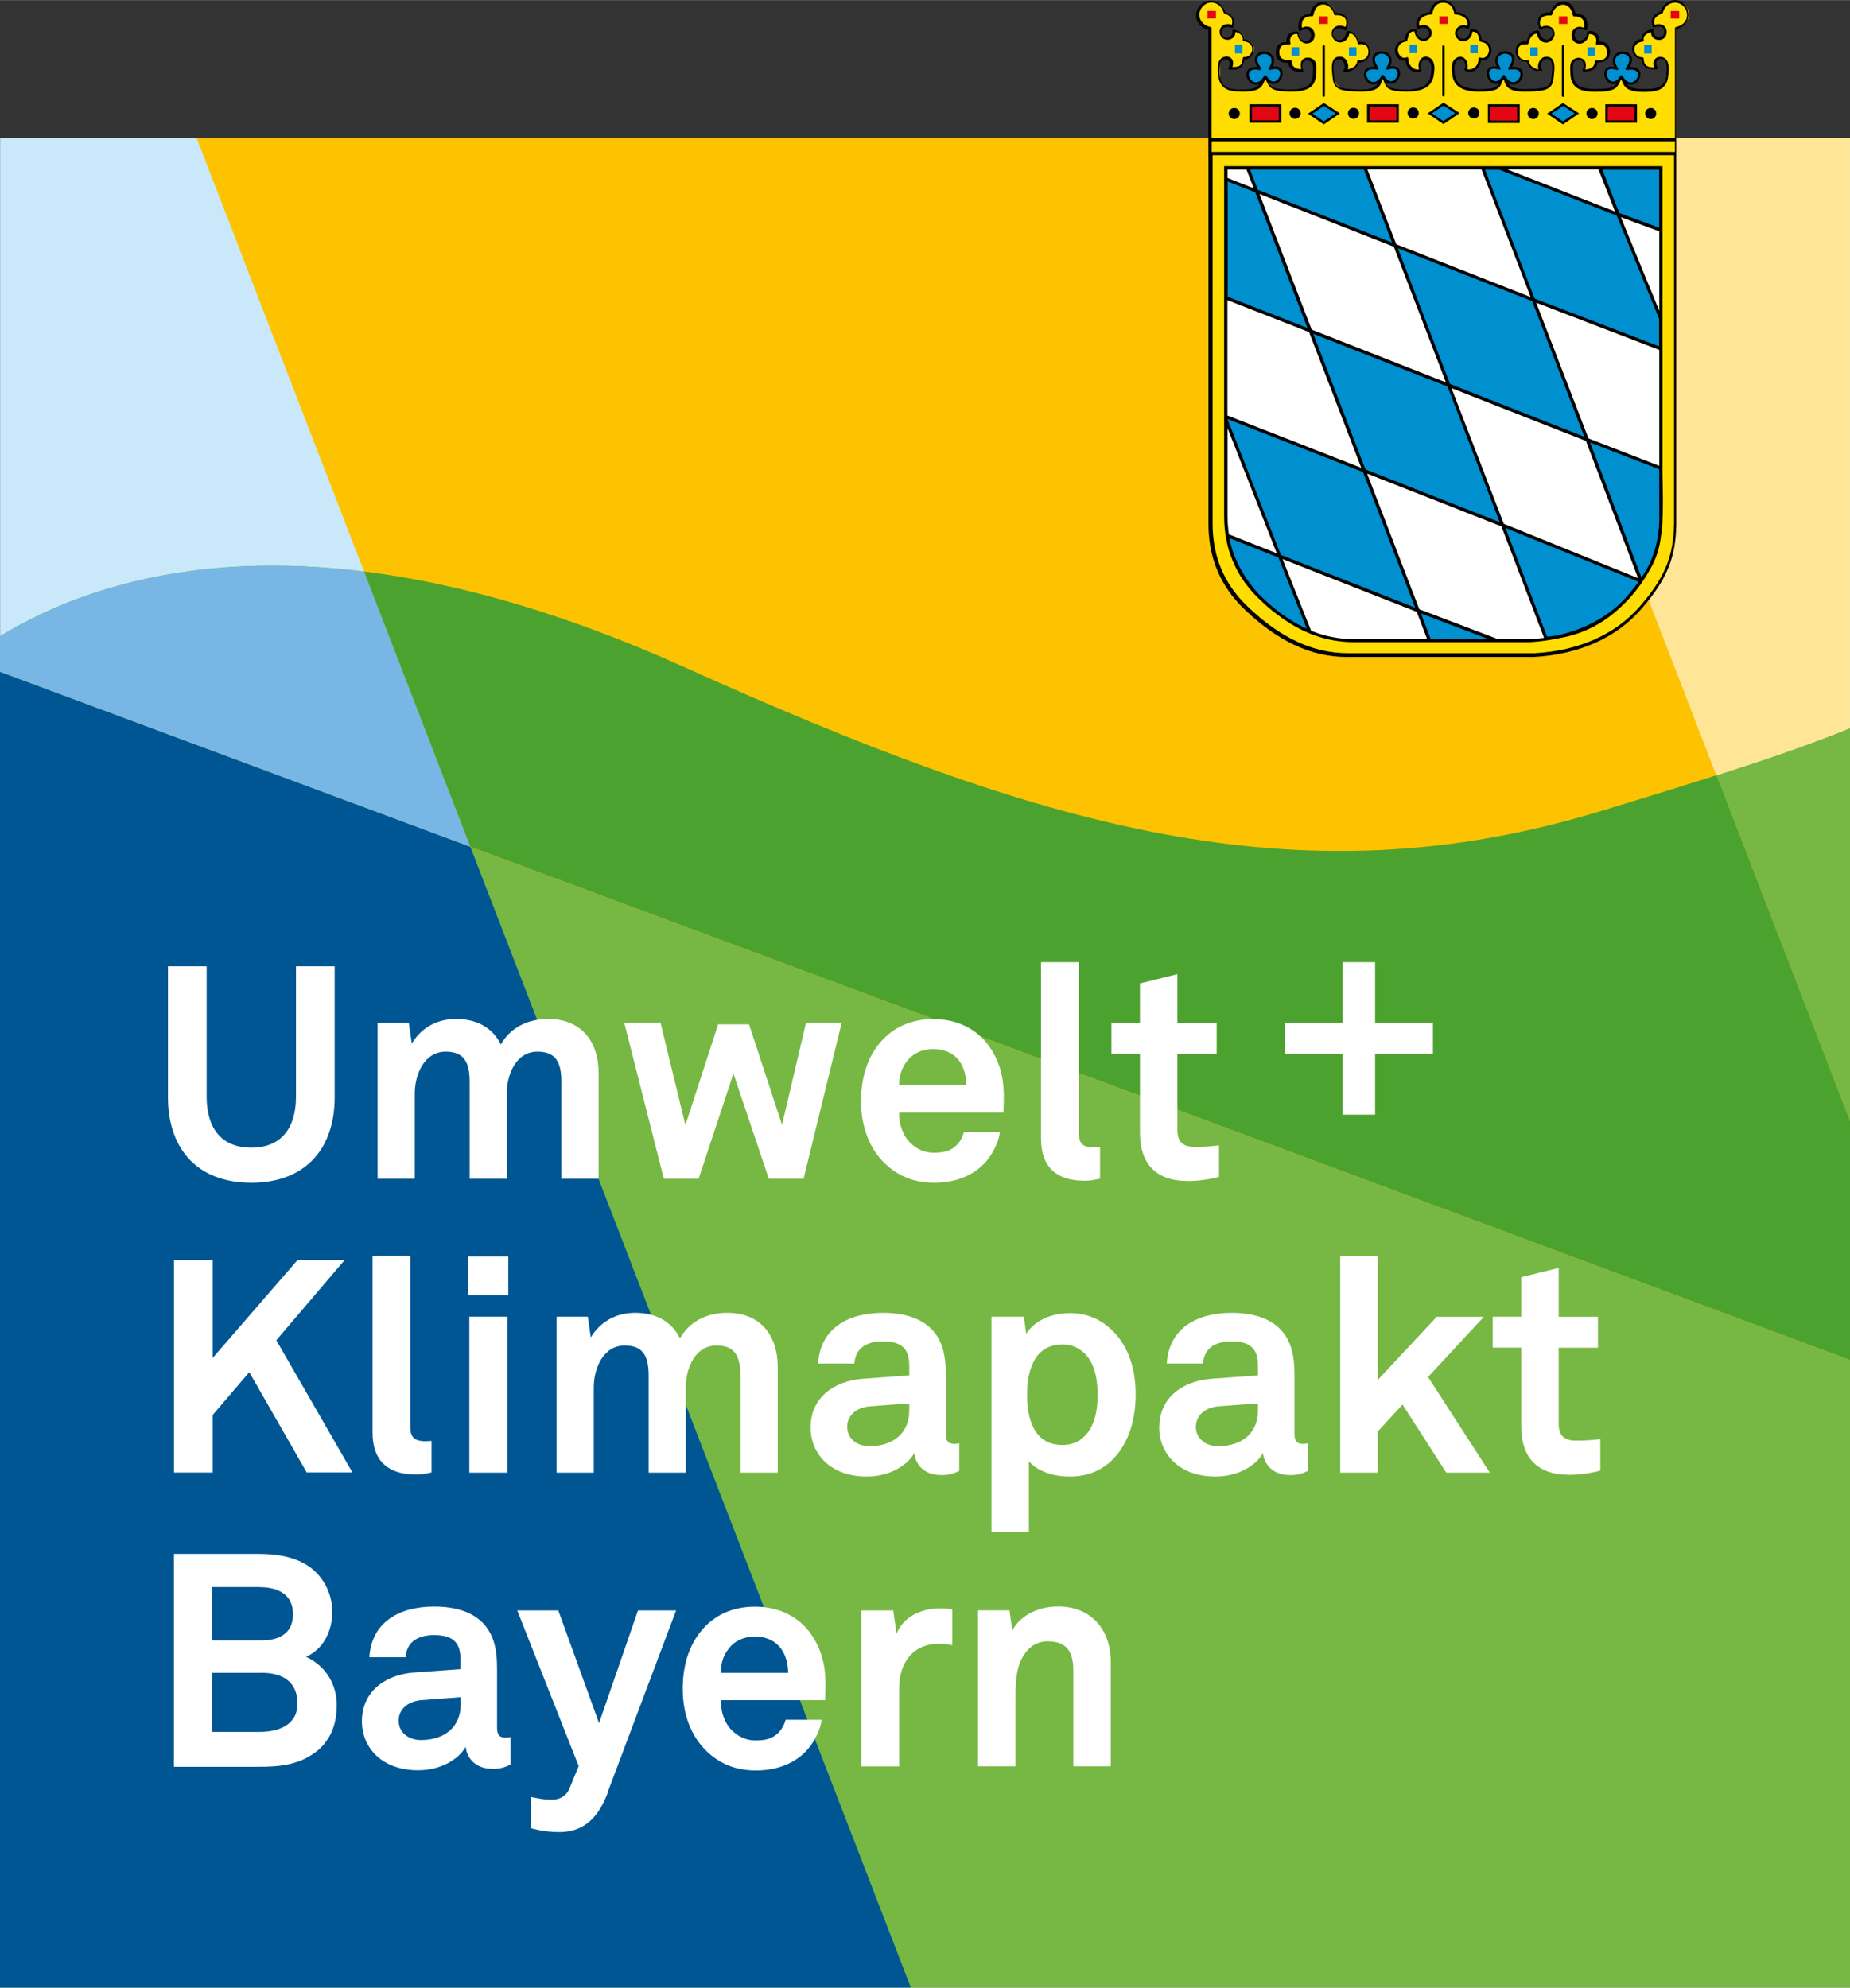 <?xml version="1.0" encoding="UTF-8"?>
<svg id="Ebene_1" xmlns="http://www.w3.org/2000/svg" width="65.66mm" height="70.56mm" xmlns:xlink="http://www.w3.org/1999/xlink" version="1.1" viewBox="0 0 186.13 200">
  <rect x="0" y="0" width="186.13" height="200" fill="#333333" stroke="none"/>
  <!-- Generator: Adobe Illustrator 29.7.1, SVG Export Plug-In . SVG Version: 2.1.1 Build 8)  -->
  <defs>
    <style>
      .st0 {
        fill: none;
      }

      .st1 {
        fill: #fd0;
      }

      .st1, .st2 {
        fill-rule: evenodd;
      }

      .st2, .st3 {
        fill: #008fcf;
      }

      .st4 {
        clip-path: url(#clippath-1);
      }

      .st5 {
        clip-path: url(#clippath-3);
      }

      .st6 {
        clip-path: url(#clippath-4);
      }

      .st7 {
        clip-path: url(#clippath-2);
      }

      .st8 {
        clip-path: url(#clippath-5);
      }

      .st9 {
        fill: #fff;
      }

      .st10 {
        fill: #78b7e5;
      }

      .st11 {
        fill: #c9e9fb;
      }

      .st12 {
        fill: #e30613;
      }

      .st13 {
        fill: #76b843;
      }

      .st14 {
        fill: #ffe596;
      }

      .st15 {
        fill: #005693;
      }

      .st16 {
        fill: #4ca22f;
      }

      .st17 {
        clip-path: url(#clippath);
      }

      .st18 {
        fill: #fdc300;
      }
    </style>
    <clipPath id="clippath">
      <rect class="st0" x=".01" y="0" width="186.12" height="199.99"/>
    </clipPath>
    <clipPath id="clippath-1">
      <rect class="st0" width="186.13" height="200"/>
    </clipPath>
    <clipPath id="clippath-2">
      <rect class="st0" x=".01" y="0" width="186.12" height="199.99"/>
    </clipPath>
    <clipPath id="clippath-3">
      <rect class="st0" width="186.13" height="200"/>
    </clipPath>
    <clipPath id="clippath-4">
      <rect class="st0" x=".01" y="0" width="186.12" height="199.99"/>
    </clipPath>
    <clipPath id="clippath-5">
      <rect class="st0" width="186.13" height="200"/>
    </clipPath>
  </defs>
  <rect class="st11" x=".01" y="13.87" width="186.12" height="186.13"/>
  <g class="st17">
    <path class="st13" d="M161.41,81.5c-30.85,9.54-57.05,1.62-92.68-14.43C35.99,52.33,13.58,55.74,0,64.01v135.99h186.13v-126.74c-7.35,3.05-19.12,6.52-24.72,8.25"/>
    <polygon class="st15" points="47.32 85.2 0 67.59 0 200 91.64 200 47.32 85.2"/>
    <polygon class="st18" points="186.13 112.81 147.93 13.87 19.78 13.87 47.32 85.2 186.13 136.85 186.13 112.81"/>
    <path class="st10" d="M0,64.01v3.58l47.32,17.61-10.69-27.69C20.66,55.51,8.57,58.8,0,64.01"/>
  </g>
  <g class="st4">
    <path class="st14" d="M147.93,13.87l24.76,64.14c4.69-1.5,9.65-3.18,13.43-4.75V13.87h-38.2Z"/>
  </g>
  <g class="st7">
    <path class="st16" d="M161.41,81.5c-30.85,9.54-57.05,1.62-92.68-14.43-12.08-5.44-22.76-8.41-32.1-9.57l10.69,27.69,138.81,51.65v-24.04l-13.43-34.8c-4.41,1.41-8.57,2.66-11.28,3.5"/>
    <path class="st1" d="M167.35.92c-.2.46-1.49.49-.91,1.7,0,0,1.08-.36,1.15.52.08.9-1.26,1.11-1.36-.07-.74-.1-.94.55-.92.99-.71-.02-.87.32-1.02.93-.08.34.53,1.14.96.88.09.84,1.05,1.24,1.36.95-.44-.97.66-1.32,1.03-.64l.07,1.06c-.22,1.41-.63,1.9-2.17,1.9-1.95.03-1.98-.6-2.41-1.37-.77,1.02-.15,1.31-3.08,1.35-1.75-.03-1.85-.9-1.96-1.94-.06-.58.14-1.12.7-1.28.77,0,.78.68.6,1.23.8,0,.97-.37,1.23-.92,1.51.33,1.66-2.19.09-1.84-.03-.09.32-1.05-.87-1.11.12.64-.82,1.43-1.32.9-.69-.89.01-1.7.96-1.15.33-1-.24-1.47-1.11-1.44-.03-.92-.41-1.26-1.05-1.26-.51.07-1.3.61-1.23,1.06-1.57.09-1.23,1.03-1.08,1.48.01.04,1.54-.59,1.22.77-.2.88-1.41.7-1.49-.41-.49.08-.85.42-1.05,1.13-.69-.03-1.08.21-1.13,1-.04.63,1.23,1.21,1.22.78.02.85,1.51,1.32,1.22.96-.43-.53.26-1.73,1.1-1.13.39.39.2,1.59.16,1.85-.15.89-.37,1.3-2.7,1.34-1.99.04-2.23-1.4-2.24-1.38-.36,1.02-.91,1.41-2.32,1.36-1.3-.04-2.44-.24-2.67-1.29-.06-.69-.17-1.6.3-1.94.66-.47,1.12.64.94,1.19.94,0,1.27-.34,1.37-1.17,1.01.22,1.66-1.7.07-1.86-.21-.63-.34-1.11-.9-1.05,0,1-.85,1.25-1.28.89-.72-.61-.1-1.63.91-1.1.23-1.13-.49-1.48-1.34-1.43.02-1-.67-1.22-1.19-1.22-.59,0-1.27.64-1.19,1.19-.87.05-1.59.58-1.28,1.44.8-.42,1.31.12,1.18.8-.39.81-1.41.6-1.49-.54-.67.03-.78.22-.96,1.06-.39.08-.6.19-.83.42-.2.34-.12.79.01,1.06.31.34.63.45.96.29,0,.97.74,1.3,1.26,1.19-.31-.39.17-1.55.94-1.19.41.39.4,1.13.35,1.55-.17.73-.28,1.58-2.45,1.68-2.44.12-1.99-.65-2.61-1.4-.64.62.13,1.21-2.37,1.38-1.2.08-2.33-.14-2.56-1.2-.02-.08-.47-2.46.82-2.03.52.24.62,1.02.39,1.21.51.08,1.28-.26,1.28-.94.57.03,1.08-.14,1.15-.89.06-.64-.43-.98-1.07-.93-.18-.68-.48-1.12-1.05-1.09-.15.84-1.02,1.14-1.38.69-.57-.7.18-1.5,1.16-1.05.15-.84.05-1.58-1.1-1.46-.36-1.42-2.01-1.61-2.32.09-.93,0-1.38.5-1.18,1.47.82-.5,1.35.16,1.22.85-.39.66-1.35.49-1.46-.53-.88-.14-1.03.64-.92,1.06-.67-.08-1.08.2-1.16.91.05.87.68.95,1.24.9-.02.66.49,1.03,1.26.93-.35-1.25.73-1.42,1.1-.89.15.21.19.75.16,1.2-.09.83-.12,1.59-2.35,1.7-2.33.11-2.07-.53-2.63-1.37-.61.55-.26,1.4-2.36,1.4-1.27,0-1.98-.02-2.2-1.14l-.06-1.27c-.22-1.37,1.68-1.22,1.13.15.59.03,1.29.12,1.34-.98,1.16.03,1.47-1.69.03-1.82.13-.81-.99-1.03-.96-1.01-.05.42-.15.59-.41.8-1.29.5-1.39-1.85.19-1.21.12-.48.2-1.03-.83-1.44-.33-1.13-1.35-1.21-2.14-.79-.78.83-.66,2.01.71,2.41v13.04h.08v36.75c.01,3.47,1.62,6.97,3.8,8.76,3.01,2.48,5.54,4.43,9.96,4.51h18.83c4.57-.26,8.23-1.94,10.7-4.8,2.5-2.89,3.39-5.01,3.44-8.46V15.86h.07V2.86c3.14-1.26-.32-4.18-1.29-1.94M167.14,52.32c0,3.8-1.88,6.15-2.55,6.99-2.22,2.77-5.76,5.22-11.83,5.22h-15.02c-6.56,0-9.73-2.8-11.73-5.26-1.64-1.98-2.62-4.35-2.67-6.84V16.9s43.8,0,43.8,0v35.41Z"/>
  </g>
  <g class="st5">
    <path d="M157.26,9.74c-.07,0-.12-.06-.12-.12v-4.97c0-.07.06-.12.12-.12s.12.06.12.12v4.97c0,.07-.06.12-.12.12"/>
    <path d="M145.23,9.7c-.07,0-.12-.06-.12-.12v-4.92c0-.07.06-.12.12-.12s.12.06.12.12v4.92c0,.07-.06.12-.12.12"/>
  </g>
  <g class="st6">
    <path d="M133.18,9.73c-.07,0-.12-.06-.12-.12v-4.97c0-.07.06-.12.12-.12s.12.06.12.12v4.97c0,.07-.06.12-.12.12"/>
    <path d="M169.4.3c-.37-.29-.85-.37-1.3-.23-.47.15-.84.53-1.01,1.06-1.08.45-.94,1.05-.82,1.53,0,.03.03.06.06.08.03.02.07.02.1,0,.4-.14.72-.11.89.08.15.16.18.42.08.63-.1.2-.29.31-.52.29-.02,0-.24-.02-.39-.19-.1-.12-.15-.29-.13-.5,0-.07-.05-.13-.11-.13-.02,0-.04,0-.05,0-.07,0-.16.03-.32.09-.48.19-.74.51-.73.9-.68.11-.97.6-.94,1.06.03.46.37.94.96.99.09.95.74,1,1.26,1h.22c.07,0,.12-.06.12-.12,0-.02,0-.04-.02-.06,0,0,0-.01,0-.02-.14-.3-.14-.56,0-.72.12-.13.32-.17.5-.11.25.09.4.34.42.68,0,0,0,.01,0,.02.04,1.02-.13,1.44-.21,1.57-.39.7-1.09.75-2.11.75-1.5,0-1.69-.46-1.86-.87-.07-.16-.13-.32-.27-.44-.03-.02-.06-.03-.1-.03-.04,0-.07.02-.09.05-.12.18-.2.34-.27.48-.26.52-.4.81-2.26.81-2.13,0-2.19-.89-2.24-1.76-.01-.24-.05-.81.14-.98.2-.2.52-.25.73-.12.22.14.27.47.12.89,0,0,0,.01,0,.02-.01.02-.02.04-.02.06,0,.07.05.13.11.13.05,0,.11,0,.16,0,.4,0,.73-.11.96-.33.16-.16.25-.36.26-.59.04,0,.07,0,.11,0,.29,0,.62-.06.86-.28.2-.18.29-.44.29-.78,0-.36-.12-.64-.33-.82-.19-.16-.45-.23-.76-.22.05-.27-.02-.54-.19-.75-.2-.24-.51-.35-.86-.29,0,0-.01,0-.02,0,0,0,0,0,0,0-.07,0-.13.05-.13.11-.04.55-.37.79-.65.83-.26.03-.49-.1-.57-.35-.09-.28-.02-.57.18-.73.2-.16.49-.15.79.03.01,0,.03.01.04.01.02.01.03.02.05.03,0,0,.02,0,.02,0,.06,0,.11-.04.12-.1.1-.54.03-.96-.2-1.24-.2-.24-.52-.37-.95-.39-.16-.72-.59-1.16-1.16-1.19-.59-.03-1.13.41-1.36,1.08-.49-.01-.88.13-1.08.4-.22.29-.24.69-.06,1.21,0,0,0,.01.01.02,0,.02,0,.05.02.07.04.06.11.07.17.04.47-.3.84-.19,1.02,0,.16.17.22.48-.01.78-.15.2-.38.28-.61.22-.23-.06-.5-.29-.56-.75,0-.02-.01-.04-.03-.06-.02-.05-.06-.08-.11-.08h-.02c-.56,0-.93.35-1.13,1.08-.35-.02-.62.05-.82.23-.2.18-.3.44-.29.78,0,.32.11.59.32.79.21.19.51.31.82.31h0c.04.23.18.44.4.61.25.19.58.31.86.31.06,0,.11,0,.16-.01.05-.01.09-.06.1-.11,0,0,0-.02,0-.03,0,0,0,0,0,0t0,0s-.02-.07-.05-.09c-.06-.04-.11-.17-.08-.37.03-.26.18-.55.43-.63,0,0,0,0,0,0,.23-.04.4,0,.51.1.28.26.21.95.15,1.45-.01.1-.02.2-.03.28-.07.92-.4,1.17-2.6,1.19-1.58,0-1.74-.47-1.87-.88-.05-.17-.11-.34-.25-.47-.03-.02-.06-.04-.1-.03-.04,0-.07.02-.09.05-.15.2-.22.39-.29.56-.19.47-.31.78-2.12.78-2.09-.05-2.34-.91-2.42-1.71-.08-.65.02-1.05.33-1.24.27-.17.46-.05.56.07.2.22.26.63.12.8,0,0,0,.01,0,.02,0,0-.01.02-.01.03,0,0,0,.01,0,.02,0,.01,0,.02,0,.03,0,0,0,.01,0,.02,0,0,0,.02,0,.03,0,0,.01.02.02.02,0,0,0,.01.01.02h0s0,0,0,0c.13.11.29.16.46.16.16,0,.33-.04.49-.13.4-.21.64-.61.66-1.04.05.01.11.02.17.02.24,0,.52-.11.75-.49.18-.29.23-.78-.04-1.15-.2-.28-.44-.39-.79-.47-.17-.76-.3-1.01-1.02-1.07-.02,0-.04,0-.06.01-.05.01-.1.05-.1.11-.04.56-.35.81-.61.85-.26.05-.5-.09-.63-.36-.09-.19-.03-.43.14-.59.21-.2.52-.22.83-.06.06.03.13,0,.17-.05,0-.01,0-.02,0-.03,0,0,0,0,0,0,.13-.35.1-.68-.08-.96-.23-.35-.68-.58-1.22-.64-.06-.31-.33-1.18-1.34-1.18s-1.24.89-1.3,1.2c-.54.05-.99.29-1.21.64-.18.28-.21.61-.08.96.02.05.07.08.12.08,0,0,0,0,.01,0,.02,0,.05,0,.07-.01.31-.16.62-.14.83.06.17.16.23.4.14.59-.12.27-.36.41-.63.36-.25-.05-.57-.3-.61-.85,0-.06-.05-.1-.1-.11-.02,0-.04-.01-.06-.01-.71.06-.85.31-1.02,1.07-.35.08-.59.18-.79.47-.26.37-.22.86-.04,1.15.23.38.5.49.75.49.06,0,.11,0,.17-.02.02.53.39.94.76,1.11.13.06.26.09.38.09.17,0,.32-.06.43-.17.03-.03.04-.06.03-.09,0-.03,0-.07-.03-.09-.14-.17-.08-.58.12-.8.11-.12.29-.23.56-.07.4.24.38.82.32,1.24-.07.8-.33,1.66-2.42,1.71-1.82,0-1.94-.31-2.13-.78-.07-.17-.14-.36-.29-.56-.02-.03-.05-.05-.09-.05-.04,0-.07,0-.1.03-.14.13-.2.3-.25.47-.13.41-.29.88-1.87.88-2.19-.03-2.53-.28-2.6-1.19,0-.08-.02-.18-.03-.28-.05-.5-.13-1.18.15-1.45.11-.11.28-.14.51-.1,0,0,0,0,0,0,.25.08.4.38.43.63.03.21-.02.34-.08.38-.03.02-.05.05-.05.09h0s0,0,0,.01c0,0,0,.01,0,.02,0,.05.04.1.1.11.05,0,.1.01.16.01.28,0,.61-.12.86-.31.22-.17.36-.38.4-.61h0c.31,0,.62-.11.82-.31.21-.2.32-.47.32-.79,0-.34-.1-.6-.29-.78-.19-.17-.47-.25-.82-.23-.2-.73-.57-1.08-1.14-1.08-.05,0-.1.04-.11.08-.01.02-.02.04-.02.06-.06.46-.33.69-.56.75-.23.06-.45-.02-.61-.22-.23-.3-.17-.6-.01-.78.17-.19.54-.3,1.02,0,.06.04.13.02.17-.04.01-.02.02-.04.02-.06,0,0,0-.01.01-.02.18-.51.16-.92-.06-1.21-.21-.27-.59-.41-1.08-.4-.22-.65-.74-1.08-1.31-1.08-.02,0-.04,0-.05,0-.57.03-1,.47-1.16,1.19-.43.02-.75.15-.95.39-.23.28-.3.7-.2,1.24.01.06.06.1.12.1,0,0,.01,0,.02,0,.02,0,.04-.01.05-.03.01,0,.03,0,.04-.01.3-.18.59-.2.79-.03.2.16.28.46.18.73-.08.24-.31.38-.57.34-.28-.03-.61-.27-.65-.83,0-.07-.07-.12-.13-.11,0,0,0,0,0,0,0,0-.01,0-.02,0-.35-.05-.66.05-.86.29-.17.21-.24.48-.19.75-.31-.01-.57.06-.76.22-.21.18-.33.46-.33.82,0,.33.09.6.29.78.24.22.57.28.86.28.04,0,.07,0,.11,0,.01.23.1.43.26.59.22.21.56.33.96.33.05,0,.11,0,.16,0,.07,0,.12-.06.11-.13,0-.02,0-.03-.01-.05,0,0,0-.02,0-.03-.15-.42-.11-.75.12-.89.21-.13.53-.08.74.13.19.16.15.73.14.98-.05.86-.1,1.75-2.24,1.75-1.86,0-2-.29-2.26-.81-.07-.14-.15-.3-.27-.48-.02-.03-.05-.05-.09-.05-.03,0-.07,0-.1.03-.14.12-.2.28-.27.44-.17.41-.36.87-1.86.87-1.02,0-1.72-.05-2.11-.75-.04-.07-.25-.5-.21-1.57,0,0,0,0,0-.02.02-.33.18-.58.43-.67.19-.07.39-.03.5.1.14.15.14.41,0,.71,0,0,0,0,0,0-.02.02-.03.05-.03.08,0,.07.06.12.12.12h.11s.07,0,.11,0c.52,0,1.17-.06,1.26-1,.59-.04.93-.52.96-.98.03-.46-.26-.95-.94-1.06,0-.39-.25-.71-.73-.9-.16-.06-.26-.08-.32-.09-.02,0-.04-.01-.06,0-.07,0-.12.06-.11.13.02.21-.03.38-.13.5-.15.17-.37.18-.39.19-.24.01-.43-.09-.52-.29-.1-.21-.07-.47.07-.63.18-.2.5-.23.89-.08.03.01.07,0,.1,0,.03-.02.05-.05.06-.08.12-.48.26-1.08-.82-1.53-.17-.53-.54-.91-1.01-1.06-.45-.14-.93-.06-1.3.23-.48.37-.69.95-.56,1.51.13.55.57.96,1.19,1.12v12.55s0,.04.01.05v37.08c0,3.46,1.18,6.29,3.61,8.63,3.36,3.23,6.73,4.81,10.31,4.81h18.84c4.55-.26,8.29-1.93,10.81-4.85,2.56-2.96,3.45-5.11,3.5-8.54V15.5s0-.03,0-.05V2.93c.62-.16,1.06-.57,1.19-1.13.13-.55-.08-1.13-.56-1.51M165.01,60.98c-2.47,2.85-6.13,4.49-10.58,4.74h-18.83c-3.49,0-6.79-1.54-10.09-4.71-2.37-2.28-3.52-5.03-3.51-8.39V15.61h46.43s0,37.04,0,37.04c-.06,3.34-.92,5.44-3.42,8.33M168.52,15.28h-46.61v-1.08h46.61v1.08ZM169.72,1.75c-.11.48-.52.84-1.1.96-.06.01-.1.06-.1.12v11.04h-46.62V2.83c0-.06-.04-.11-.1-.12-.57-.12-.98-.48-1.1-.96-.11-.46.07-.94.47-1.26.3-.24.7-.31,1.07-.19.41.13.73.48.87.95.01.04.04.07.07.08.86.34.86.71.76,1.14-.59-.17-.89.04-1.03.19-.21.23-.26.61-.11.9.14.29.42.45.76.43.06,0,.35-.03.56-.27.12-.13.18-.31.19-.52.16.04.44.15.61.36.11.13.14.28.12.45,0,.03,0,.07.02.09.02.03.05.04.09.05.65.06.86.48.84.82-.02.38-.32.77-.82.76-.07,0-.12.05-.13.12-.04.85-.52.89-1.05.88.17-.46.02-.72-.09-.85-.18-.2-.48-.26-.77-.16-.34.12-.56.44-.59.86,0,0,0,.02,0,.03-.04,1.09.15,1.57.24,1.73.46.81,1.25.87,2.33.87,1.67,0,1.9-.57,2.09-1.02.04-.09.07-.17.11-.24.06.11.11.21.16.31.31.62.56.95,2.48.95,2.37,0,2.43-1.1,2.48-1.99.03-.49.02-.96-.21-1.17-.28-.28-.73-.35-1.04-.16-.15.09-.45.38-.25,1.06-.32,0-.6-.09-.77-.26-.14-.13-.2-.3-.19-.51,0-.04-.02-.08-.05-.1-.02-.03-.06-.06-.11-.05-.22.02-.64.02-.89-.2-.14-.13-.21-.33-.21-.59,0-.29.09-.5.25-.63.17-.14.42-.19.74-.14.07,0,.13-.04.14-.1,0-.02,0-.04-.01-.07,0,0,0-.01,0-.02-.08-.22-.03-.48.11-.66.14-.17.35-.24.59-.21.08.59.47.9.85.95.04,0,.07,0,.11,0,.33,0,.62-.2.73-.52.13-.38.02-.78-.26-1.01-.26-.21-.61-.22-.97-.04-.05-.39.01-.68.17-.87.17-.2.46-.3.86-.3.06,0,.11-.04.12-.1.12-.66.48-1.06.95-1.08.5-.02.97.39,1.14.99.02.06.07.09.13.09,0,0,0,0,0,0,.45-.03.79.08.96.3.15.2.17.5.05.89-.54-.28-.97-.12-1.19.12-.27.3-.27.74,0,1.09.17.22.4.34.65.34.07,0,.14,0,.22-.03.37-.1.64-.43.72-.88.4.03.67.32.82.92,0,0,0,.02.01.03,0,0,0,.02,0,.03,0,.07.07.12.14.11.32-.04.58.02.73.16.14.13.21.33.21.6,0,.25-.08.46-.24.61-.18.17-.45.25-.72.24-.01,0-.03,0-.04,0,0,0,0,0,0,0-.07,0-.13.05-.13.12-.02.26-.18.44-.32.54-.18.14-.42.23-.63.25.04-.11.05-.25.04-.4-.04-.3-.21-.69-.57-.83-.01-.01-.03-.02-.05-.02-.32-.06-.57,0-.74.16-.37.35-.29,1.1-.23,1.65.01.1.02.19.03.27.09,1.2.76,1.4,2.84,1.42,1.76,0,1.95-.58,2.1-1.05.03-.09.06-.17.09-.24.07.12.12.24.16.36.24.6.46.93,2.36.93,2.18-.05,2.57-.96,2.66-1.93.04-.28.14-1.12-.44-1.48-.32-.19-.64-.15-.88.11-.25.29-.33.75-.18,1.03-.13.08-.32.05-.47-.02-.32-.14-.65-.52-.61-1,0-.02,0-.05-.02-.07,0,0,0,0,0-.02-.02-.06-.1-.1-.16-.07-.32.12-.56.02-.78-.33-.13-.22-.17-.6.03-.88.16-.22.32-.31.72-.39,0,0,0,0,0,0,0,0,.02,0,.03-.01,0,0,0,0,.01,0,0,0,.02-.01.02-.02,0,0,0,0,0,0,0-.01.01-.03.02-.04t0,0c.17-.76.25-.9.72-.95.09.61.47.9.79.96.05,0,.1.01.15.01.32,0,.6-.19.75-.51.13-.29.05-.64-.19-.87-.21-.2-.57-.32-1-.14-.06-.23-.03-.44.09-.62.2-.3.63-.5,1.12-.53.06,0,.11-.05.12-.11,0-.04.09-1.07,1.07-1.07s1.1,1.02,1.11,1.07c0,.06.05.11.11.11.5.03.93.23,1.12.53.12.19.15.4.09.63-.42-.16-.77-.04-.98.16-.25.23-.33.58-.19.87.15.32.43.51.75.51.05,0,.1,0,.15-.01.32-.06.71-.35.79-.96.47.05.55.18.72.94h0s0,.03.02.04c0,0,0,0,0,0,0,0,.01.02.02.02,0,0,0,0,.01,0,0,0,.02,0,.03.01,0,0,0,0,0,0,.4.08.56.17.72.39.2.28.16.66.03.88-.21.34-.46.45-.78.33-.06-.02-.13,0-.16.07,0,0,0,0,0,.02-.01.02-.02.04-.02.07.04.47-.26.8-.53.94-.22.11-.44.13-.6.05.12-.28.05-.72-.2-1-.23-.26-.56-.31-.88-.11-.59.35-.48,1.2-.44,1.47.09.97.47,1.88,2.66,1.93,1.89,0,2.12-.34,2.36-.93.05-.12.09-.24.16-.36.04.07.06.15.09.24.15.47.34,1.05,2.11,1.05,2.08-.03,2.75-.22,2.84-1.42,0-.08.02-.17.03-.27.06-.55.14-1.31-.23-1.65-.17-.16-.42-.22-.74-.16-.02,0-.04.01-.05.02-.36.14-.53.53-.57.83-.02.15,0,.29.04.4-.21-.02-.44-.11-.62-.25-.14-.11-.3-.29-.32-.54,0-.07-.06-.12-.13-.12-.01,0-.03,0-.04,0-.27.02-.54-.07-.72-.24-.16-.15-.24-.36-.25-.61,0-.27.07-.47.21-.6.16-.14.41-.19.73-.16.07,0,.13-.04.14-.11,0,0,0-.02,0-.02,0,0,.01-.02.01-.03.15-.59.42-.88.82-.92.08.44.35.78.72.88.07.02.14.03.22.03.25,0,.48-.12.65-.34.27-.35.27-.79,0-1.09-.22-.24-.65-.4-1.19-.12-.12-.39-.1-.69.05-.89.17-.22.51-.33.96-.3,0,0,0,0,0,0,.06,0,.11-.03.13-.09.17-.61.64-1.01,1.14-.99.47.02.83.43.95,1.08.01.06.06.1.12.1.4,0,.69.1.86.3.16.19.22.49.17.87-.35-.18-.71-.16-.97.04-.28.23-.39.63-.26,1.01.11.32.39.52.73.52.04,0,.07,0,.11,0,.37-.05.77-.36.85-.95.25-.03.46.04.6.21.15.18.19.44.11.66,0,0,0,.02,0,.02,0,.02-.01.04,0,.07,0,.07.07.11.14.1.32-.05.58,0,.74.14.16.13.24.35.25.63,0,.26-.07.46-.21.59-.25.23-.66.23-.89.21-.05,0-.09.02-.11.05-.03.02-.05.06-.05.1,0,.21-.06.38-.19.51-.17.16-.44.25-.76.26.2-.68-.11-.97-.25-1.06-.31-.19-.75-.13-1.03.15-.24.21-.25.69-.22,1.18.05.88.12,1.98,2.48,1.98,1.92,0,2.17-.33,2.48-.95.05-.1.1-.2.16-.31.04.07.07.15.11.24.19.46.42,1.03,2.09,1.03,1.07,0,1.87-.06,2.33-.87.11-.19.28-.67.24-1.72,0-.01,0-.02,0-.03-.03-.43-.25-.75-.58-.87-.28-.1-.58-.03-.77.17-.19.2-.22.5-.1.84-.53,0-1.02-.03-1.06-.88,0-.07-.06-.12-.12-.12h0c-.5.01-.8-.38-.82-.76-.02-.34.19-.76.84-.82.03,0,.06-.02.08-.05.02-.03.03-.06.03-.1-.03-.17,0-.32.11-.45.17-.21.45-.32.61-.36.01.21.07.38.19.52.21.24.5.27.56.27.34.02.62-.14.76-.43.14-.3.1-.67-.11-.91-.13-.15-.44-.36-1.03-.19-.1-.42-.1-.79.76-1.14.04-.01.06-.04.07-.08.14-.47.46-.82.87-.95.37-.12.77-.05,1.07.19.4.32.58.8.47,1.26"/>
  </g>
  <g class="st8">
    <rect class="st12" x="125.82" y="10.6" width="2.95" height="1.62"/>
    <path d="M128.91,12.34h-3.2v-1.86h3.2v1.86ZM125.96,12.1h2.7v-1.37h-2.7v1.37Z"/>
    <rect class="st12" x="149.83" y="10.6" width="2.95" height="1.64"/>
    <path d="M152.9,12.37h-3.2v-1.89h3.2v1.89ZM149.95,12.12h2.7v-1.39h-2.7v1.39Z"/>
    <rect class="st12" x="137.67" y="10.6" width="2.95" height="1.62"/>
    <path d="M140.74,12.34h-3.2v-1.86h3.2v1.86ZM137.79,12.1h2.7v-1.37h-2.7v1.37Z"/>
    <rect class="st12" x="161.64" y="10.6" width="2.95" height="1.62"/>
    <path d="M164.7,12.34h-3.19v-1.86h3.19v1.86ZM161.75,12.1h2.7v-1.37h-2.7v1.37Z"/>
    <polygon class="st2" points="155.88 11.42 157.25 10.49 158.65 11.4 157.25 12.36 155.88 11.42"/>
    <polygon class="st2" points="143.87 11.4 145.24 10.46 146.64 11.37 145.24 12.33 143.87 11.4"/>
    <polygon class="st2" points="131.82 11.42 133.19 10.49 134.59 11.4 133.19 12.36 131.82 11.42"/>
    <path d="M157.25,12.51l-1.59-1.08,1.59-1.08,1.62,1.05-1.62,1.11ZM156.1,11.42l1.15.79,1.18-.81-1.17-.76-1.16.79ZM133.19,12.51l-1.59-1.08,1.59-1.08,1.62,1.05-1.62,1.11ZM132.04,11.42l1.15.79,1.18-.81-1.17-.76-1.15.79ZM145.23,12.48l-1.59-1.08,1.59-1.08,1.62,1.05-1.62,1.11ZM144.07,11.4l1.15.78,1.18-.81-1.17-.76-1.16.79Z"/>
    <path class="st2" d="M127.31,7.68c-1.26,2.15-3-1.26-.54-.77-.82-1.1-.18-1.62.44-1.62s1.26.64.54,1.62c2.26-.74.77,2.82-.43.77"/>
    <path d="M126.37,8.52c-.14,0-.26-.04-.34-.07-.45-.2-.73-.77-.59-1.2.06-.19.28-.58,1.07-.51-.33-.54-.28-.9-.17-1.11.14-.29.48-.46.87-.46.37,0,.72.21.88.53.09.18.19.53-.07,1.01.68-.13.9.21.97.37.18.43-.09,1.07-.53,1.29-.19.09-.67.22-1.14-.46-.33.49-.68.61-.94.61M126.32,6.99c-.35,0-.58.12-.65.34-.1.31.12.75.46.9.36.16.75-.06,1.07-.61.02-.04.06-.06.11-.06s.08.02.11.06c.29.5.62.68.93.53.33-.16.54-.66.41-.97-.11-.27-.45-.32-.97-.15-.05.02-.11,0-.14-.04-.03-.04-.03-.1,0-.15.28-.38.36-.75.22-1.03-.12-.23-.38-.39-.66-.39-.23,0-.53.09-.65.33-.13.26-.02.65.31,1.09.03.04.03.1,0,.14-.03.04-.08.07-.13.06-.15-.03-.29-.05-.42-.05"/>
    <path class="st2" d="M139.13,7.71c-1.26,2.15-3-1.26-.54-.77-.82-1.1-.18-1.62.44-1.62s1.26.64.54,1.62c2.26-.74.77,2.82-.43.77"/>
    <path d="M138.19,8.5c-.14,0-.26-.04-.34-.07-.45-.2-.73-.77-.59-1.2.06-.19.28-.58,1.07-.51-.33-.54-.28-.9-.17-1.11.14-.29.48-.46.87-.46.37,0,.72.21.88.53.09.18.19.53-.07,1.01.68-.13.9.21.97.37.18.43-.09,1.07-.53,1.29-.19.09-.67.22-1.14-.46-.33.49-.68.61-.94.61M138.14,6.96c-.35,0-.58.12-.65.34-.1.31.12.75.46.9.36.16.75-.06,1.07-.61.02-.04.06-.06.11-.06s.08.02.11.06c.29.5.62.68.93.53.33-.16.54-.66.41-.97-.11-.27-.45-.32-.97-.15-.05.02-.11,0-.14-.04-.03-.04-.03-.1,0-.15.28-.38.36-.75.22-1.03-.12-.23-.38-.39-.66-.39-.23,0-.53.09-.65.33-.13.26-.02.65.31,1.09.03.04.03.1,0,.14-.03.04-.08.07-.13.06-.15-.03-.29-.05-.42-.05"/>
    <path class="st2" d="M151.31,7.72c1.26,2.15,3-1.26.54-.77.82-1.1.18-1.62-.44-1.62s-1.26.64-.54,1.62c-2.26-.74-.77,2.82.44.77"/>
    <path d="M152.25,8.51c-.26,0-.6-.12-.94-.61-.48.69-.95.56-1.14.46-.44-.22-.71-.86-.53-1.29.07-.17.29-.5.97-.37-.25-.48-.16-.83-.07-1.02.16-.31.51-.53.88-.53.39,0,.72.18.87.46.11.22.15.57-.17,1.11.79-.07,1.01.32,1.07.51.14.43-.15,1-.59,1.2-.08.03-.2.07-.34.07M151.31,7.54h0s.08.02.11.06c.32.55.71.77,1.07.61.33-.15.56-.58.46-.9-.1-.3-.49-.41-1.07-.3-.05,0-.1-.01-.13-.06-.03-.04-.03-.1,0-.14.33-.44.44-.83.31-1.09-.12-.24-.41-.33-.65-.33-.28,0-.54.16-.66.39-.14.28-.06.65.22,1.03.03.04.03.1,0,.15-.03.04-.09.06-.14.04-.52-.17-.86-.12-.97.15-.13.31.08.81.41.97.31.15.64-.04.93-.53.02-.04.06-.06.11-.06"/>
    <path class="st2" d="M163.13,7.69c1.26,2.15,3-1.26.54-.77.82-1.1.18-1.62-.44-1.62s-1.26.64-.54,1.62c-2.25-.74-.77,2.82.44.77"/>
    <path d="M164.07,8.53c-.26,0-.6-.12-.94-.61-.48.69-.95.56-1.14.46-.44-.22-.71-.86-.53-1.29.07-.17.29-.5.97-.37-.25-.48-.16-.83-.07-1.02.16-.31.51-.53.88-.53.39,0,.72.18.87.46.11.22.15.57-.17,1.11.79-.07,1.01.32,1.07.51.13.43-.15,1-.59,1.2-.08.03-.2.07-.34.07M163.13,7.57h0s.08.02.11.06c.32.55.71.77,1.07.61.33-.15.56-.58.46-.9-.1-.3-.49-.41-1.07-.3-.05.01-.1-.01-.13-.06-.03-.04-.03-.1,0-.14.33-.44.44-.83.31-1.09-.12-.24-.41-.33-.65-.33-.28,0-.54.16-.66.39-.14.28-.06.65.22,1.03.03.04.03.1,0,.15-.03.04-.09.06-.14.04-.52-.17-.86-.12-.97.15-.13.31.08.81.41.97.31.15.64-.04.93-.53.02-.04.06-.06.11-.06"/>
    <path d="M130.3,10.83c-.31,0-.56.25-.56.56s.25.56.56.56.56-.25.56-.56-.25-.56-.56-.56"/>
    <path d="M136.18,10.83c-.31,0-.56.25-.56.56s.25.56.56.56.56-.25.56-.56-.25-.56-.56-.56"/>
    <path d="M142.18,10.8c-.31,0-.56.25-.56.56s.25.56.56.56.56-.25.56-.56-.25-.56-.56-.56"/>
    <path d="M148.28,10.8c-.31,0-.56.25-.56.56s.25.56.56.56.56-.25.56-.56-.25-.56-.56-.56"/>
    <path d="M154.26,10.85c-.31,0-.56.25-.56.56s.25.56.56.56.56-.25.56-.56-.25-.56-.56-.56"/>
    <path d="M166.08,10.85c-.31,0-.56.25-.56.56s.25.56.56.56.56-.25.56-.56-.25-.56-.56-.56"/>
    <path d="M160.17,10.85c-.31,0-.56.25-.56.56s.25.56.56.56.56-.25.56-.56-.25-.56-.56-.56"/>
    <path d="M124.18,10.85c-.31,0-.56.25-.56.56s.25.56.56.56.56-.25.56-.56-.25-.56-.56-.56"/>
    <rect class="st12" x="132.74" y="1.64" width=".86" height=".76"/>
    <rect class="st12" x="144.82" y="1.64" width=".86" height=".76"/>
    <rect class="st12" x="156.84" y="1.64" width=".86" height=".76"/>
    <rect class="st3" x="135.72" y="4.74" width=".76" height=".86"/>
    <rect class="st3" x="129.95" y="4.74" width=".76" height=".86"/>
    <rect class="st12" x="121.48" y="1.09" width=".86" height=".76"/>
    <rect class="st3" x="124.25" y="4.51" width=".76" height=".86"/>
    <rect class="st3" x="141.82" y="4.48" width=".76" height=".86"/>
    <rect class="st3" x="165.42" y="4.52" width=".75" height=".86"/>
    <rect class="st3" x="159.73" y="4.75" width=".76" height=".86"/>
    <rect class="st3" x="153.96" y="4.75" width=".76" height=".86"/>
    <rect class="st12" x="168.09" y="1.1" width=".86" height=".76"/>
    <rect class="st3" x="147.92" y="4.49" width=".76" height=".86"/>
    <path class="st9" d="M167.11,16.88h-43.77v35c0,3.25,1.14,6.03,3.4,8.22,2.64,2.56,5.69,4.38,9.53,4.38h17.69c4.29-.24,7.72-1.83,10.05-4.54,2.35-2.73,3.11-5.08,3.11-7.94V16.88Z"/>
    <path class="st2" d="M123.36,18.01l3.07,1.21,5.41,14.07-8.48-3.32v-11.96ZM137.34,16.91l3.01,7.79-13.92-5.47-.89-2.32h11.81ZM159.69,44.24l7.4,2.86c.21,7.67-.14,8.65-1.99,11.37l-5.41-14.23ZM151.18,52.83l13.92,5.63c-1.03,1.44-3.83,5.38-9.57,5.77l-4.36-11.4ZM142.67,61.43l7.95,3.02h-6.79s-1.16-3.02-1.16-3.02ZM123.49,53.88l5.26,2.08,3.04,7.62c-3.89-1.71-7.72-5.32-8.29-9.7M123.36,41.93l13.89,5.43,5.41,14.07-13.92-5.47-5.39-13.69v-.34ZM131.84,33.29l13.92,5.47,5.42,14.07-13.92-5.47-5.42-14.07ZM140.35,24.69l13.92,5.47,5.41,14.07-13.92-5.47-5.41-14.07ZM150.89,16.91l11.89,4.66,4.3,10.48v3.03l-12.81-4.91-5.1-13.26h1.72ZM167.09,16.91v6.24l-4.3-1.58-1.83-4.66h6.13Z"/>
    <path d="M167.16,53.76c.05-.42.09-.85.1-1.29.06-1.21.06-2.71,0-4.7v-31.06h-44.1v35.16c0,.84.07,1.64.22,2.41.07.36.15.73.26,1.09,0,0,0,0,0,0,.03.09.06.18.09.26.56,1.72,1.51,3.24,2.88,4.56.07.07.15.14.22.21.51.5,1.07.98,1.66,1.42,2.48,1.89,4.99,2.79,7.75,2.79h17.7c1-.06,1.96-.19,2.88-.39,2.82-.47,4.84-1.81,6.23-3.13.37-.34.72-.69,1.05-1.07.76-.88,1.36-1.73,1.83-2.59.65-1.1,1.03-2.1,1.21-3.7M166.88,53.33c-.15,1.48-.56,2.8-1.29,4.1-.14.22-.28.44-.44.68l-5.17-13.59h0s0,0,0,0l6.95,2.69c0,.2,0,.39.01.57v4.22c0,.16,0,.32,0,.47-.01.3-.03.59-.06.85M156.8,63.92c-.37.06-.75.11-1.15.14l-4.18-10.94,13.38,5.41c-.42.59-1.08,1.47-2.02,2.35-1.63,1.47-3.67,2.49-6.03,3.02M129.83,62.37c-1-.64-1.99-1.43-2.98-2.39-.08-.08-.16-.16-.24-.24-1.53-1.68-2.42-3.49-2.8-5.04-.03-.13-.06-.27-.09-.4,0-.05-.02-.1-.03-.16l4.93,1.95,2.86,7.17c-.59-.27-1.14-.57-1.65-.89M123.5,51.88v-8.82l4.96,12.61-4.82-1.91c-.09-.61-.14-1.23-.14-1.88M166.94,46.87l-7.12-2.76-5.26-13.66,12.38,4.75v11.67ZM140.64,24.98l13.51,5.31,5.25,13.65-13.51-5.31-5.25-13.65ZM145.48,38.47l-13.51-5.31-5.25-13.65,13.51,5.31,5.25,13.65ZM166.92,32.08v2.76l-12.52-4.8-4.99-12.97h1.45s11.8,4.62,11.8,4.62l4.27,10.39ZM161.2,17.07h5.73v5.84l-4.01-1.48-1.71-4.37ZM166.94,31.26l-3.86-9.41,3.86,1.42v7.99ZM162.49,21.28l-10.81-4.23h9.15s1.66,4.23,1.66,4.23ZM153.99,29.88l-13.51-5.31-2.9-7.52h11.48s4.94,12.83,4.94,12.83ZM137.23,17.07l2.83,7.33-13.51-5.31-.78-2.03h11.46ZM131.55,33h0s-8.03-3.15-8.03-3.15v-11.6l2.77,1.09,5.25,13.65ZM131.71,33.42l5.25,13.65-13.47-5.27v-11.61l8.22,3.22ZM123.53,42.23v-.06l13.6,5.32,5.25,13.65-13.51-5.31-5.35-13.6ZM132.13,33.58l13.51,5.31,5.25,13.65-13.51-5.31-5.25-13.65ZM146.05,39.05l13.51,5.31,5.25,13.81-13.51-5.47-5.26-13.65ZM125.41,17.05l.73,1.89-2.64-1.04v-.84h1.91ZM131.91,63.46l-2.87-7.21,13.5,5.31,1.05,2.75h-7.34c-1.51,0-2.94-.28-4.34-.85M143.94,64.3l-.98-2.58h0s0,0,0,0l6.77,2.57h-5.79ZM153.94,64.31h-3.27v-.02s-7.87-2.99-7.87-2.99l-5.25-13.65,13.51,5.31,4.29,11.22c-.46.06-.92.11-1.39.13"/>
    <rect class="st15" x="53.91" y="105.03" width="3.52" height="5.54"/>
    <rect class="st15" x="77.33" y="164.78" width="2.52" height="3.92"/>
    <path class="st9" d="M25.29,119.01c-5.52,0-8.39-3.5-8.39-8.6v-13.18h3.89v13.12c0,3.05,1.39,5.13,4.49,5.13s4.5-2.08,4.5-5.13v-13.12h3.89v13.18c0,5.1-2.87,8.6-8.39,8.6M56.48,118.61v-9.74c0-1.93-.51-3.05-2.41-3.05-2.14,0-3.08,2.26-3.08,4.22v8.57h-3.74v-9.74c0-1.93-.51-3.05-2.41-3.05-2.14,0-3.11,2.26-3.11,4.22v8.57h-3.74v-15.69h3.14l.3,2.08c.87-1.45,2.38-2.47,4.46-2.47,2.2,0,3.71.97,4.5,2.56.93-1.63,2.62-2.56,4.74-2.56,3.35,0,5.1,2.23,5.1,5.49v10.59h-3.74ZM80.85,118.61h-3.5l-3.56-10.59-3.5,10.59h-3.5l-3.98-15.69h3.65l2.5,10.29,3.29-10.14h3.11l3.32,10.11,2.41-10.26h3.59l-3.83,15.69ZM100.97,111.95h-10.5c-.03,1.21.39,2.35,1.15,3.08.54.51,1.3.96,2.32.96,1.09,0,1.75-.21,2.29-.75.33-.33.6-.75.75-1.33h3.62c-.09.93-.72,2.17-1.33,2.9-1.33,1.57-3.29,2.2-5.28,2.2-2.14,0-3.71-.75-4.95-1.93-1.57-1.51-2.41-3.71-2.41-6.27s.75-4.74,2.26-6.28c1.18-1.21,2.87-1.99,5.01-1.99,2.32,0,4.43.94,5.73,2.9,1.15,1.72,1.42,3.5,1.36,5.46,0,0-.03.72-.03,1.06M96.26,106.46c-.51-.54-1.3-.9-2.38-.9-1.15,0-2.08.48-2.62,1.21-.54.69-.78,1.42-.81,2.44h6.79c-.03-1.18-.36-2.08-.96-2.75M109.02,118.8c-2.56,0-4.28-1.24-4.28-4.22v-17.77h3.8v17.14c0,.9.21,1.51,1.51,1.51.33,0,.42-.03.63-.03v3.17c-.75.15-.91.21-1.66.21M119.43,118.83c-3.17,0-4.74-1.81-4.74-4.83v-7.96h-2.87v-3.11h2.87v-3.98l3.77-.93v4.92h3.95v3.11h-3.95v7.63c0,1.21.54,1.72,1.75,1.72.78,0,1.42-.03,2.44-.15v3.17c-1.06.27-2.11.42-3.23.42M144.17,102.93h-5.82v-6.12h-3.26v6.12h-5.82v3.11h5.82v6.12h3.26v-6.12h5.82v-3.11ZM30.87,148.18l-5.79-10.11-3.68,4.31v5.79h-3.89v-21.39h3.89v9.86l8.54-9.86h4.74l-6.88,8.08,7.66,13.3h-4.59ZM41.76,148.36c-2.56,0-4.28-1.24-4.28-4.22v-17.77h3.8v17.14c0,.9.21,1.51,1.51,1.51.33,0,.42-.03.63-.03v3.17c-.75.15-.9.21-1.66.21M47.1,126.43h4.04v3.89h-4.04v-3.89ZM47.22,132.49h3.83v15.69h-3.83v-15.69ZM74.49,148.18v-9.74c0-1.93-.51-3.05-2.41-3.05-2.14,0-3.08,2.26-3.08,4.22v8.57h-3.74v-9.74c0-1.93-.51-3.05-2.41-3.05-2.14,0-3.11,2.26-3.11,4.22v8.57h-3.74v-15.69h3.14l.3,2.08c.88-1.45,2.38-2.47,4.47-2.47,2.2,0,3.71.97,4.5,2.56.93-1.63,2.62-2.56,4.74-2.56,3.35,0,5.1,2.23,5.1,5.49v10.59h-3.74ZM94.64,148.42c-1.63,0-2.53-1.03-2.65-2.2-.72,1.27-2.53,2.35-4.77,2.35-3.74,0-5.67-2.35-5.67-4.92,0-2.99,2.32-4.71,5.31-4.92l4.62-.33v-.96c0-1.48-.51-2.47-2.65-2.47-1.75,0-2.78.78-2.87,2.23h-3.65c.21-3.53,3.02-5.1,6.52-5.1,2.68,0,4.98.85,5.88,3.2.39,1,.45,2.11.45,3.17v5.82c0,.72.24,1,.87,1,.24,0,.48-.06.48-.06v2.78c-.63.27-.96.42-1.87.42M91.48,141.21l-3.98.3c-1.15.09-2.26.78-2.26,2.05s1.06,1.96,2.23,1.96c2.35,0,4.01-1.27,4.01-3.59v-.72ZM111.45,147.3c-.96.79-2.23,1.27-3.83,1.27-1.87,0-3.38-.66-4.1-1.54v7.15h-3.77v-21.69h3.26l.24,1.72c.93-1.45,2.68-2.08,4.4-2.08,1.57,0,2.84.54,3.8,1.33,1.87,1.54,2.81,3.89,2.81,6.85s-.93,5.46-2.81,7M109.43,136.53c-.54-.69-1.36-1.24-2.53-1.24-2.96,0-3.56,2.81-3.56,5.07s.6,5.04,3.56,5.04c1.18,0,1.99-.54,2.53-1.24.79-1.03,1-2.44,1-3.8s-.21-2.81-1-3.83M129.73,148.42c-1.63,0-2.53-1.03-2.66-2.2-.72,1.27-2.53,2.35-4.77,2.35-3.74,0-5.67-2.35-5.67-4.92,0-2.99,2.32-4.71,5.31-4.92l4.62-.33v-.96c0-1.48-.51-2.47-2.65-2.47-1.75,0-2.78.78-2.87,2.23h-3.65c.21-3.53,3.02-5.1,6.52-5.1,2.68,0,4.98.85,5.88,3.2.39,1,.45,2.11.45,3.17v5.82c0,.72.24,1,.87,1,.24,0,.48-.06.48-.06v2.78c-.63.27-.96.42-1.87.42M126.56,141.21l-3.98.3c-1.15.09-2.26.78-2.26,2.05s1.06,1.96,2.23,1.96c2.35,0,4.01-1.27,4.01-3.59v-.72ZM145.51,148.18l-4.4-6.85-2.5,2.72v4.13h-3.77v-21.78h3.77v12.46l5.94-6.36h4.74l-5.61,6.06,6.21,9.62h-4.37ZM157.79,148.39c-3.17,0-4.74-1.81-4.74-4.83v-7.96h-2.87v-3.11h2.87v-3.98l3.77-.93v4.92h3.95v3.11h-3.95v7.63c0,1.21.54,1.72,1.75,1.72.78,0,1.42-.03,2.44-.15v3.17c-1.06.27-2.11.42-3.23.42M31.71,176.33c-1.66,1.27-3.65,1.45-5.7,1.45h-8.51v-21.42h8.51c1.72,0,3.5.24,4.95,1.18,1.57,1.03,2.47,2.81,2.47,4.65s-.82,3.71-2.63,4.53c2.02.93,3.08,2.83,3.08,4.83s-.63,3.62-2.17,4.8M26.16,159.7h-4.8v5.37h4.89c1.75,0,3.23-.63,3.23-2.65s-1.57-2.71-3.32-2.71M26.28,168.33h-4.92v5.94h4.8c1.81,0,3.77-.66,3.77-2.84,0-2.29-1.6-3.11-3.65-3.11M49.51,177.98c-1.63,0-2.53-1.03-2.66-2.2-.72,1.27-2.53,2.35-4.77,2.35-3.74,0-5.67-2.35-5.67-4.92,0-2.99,2.32-4.71,5.31-4.92l4.61-.33v-.96c0-1.48-.51-2.47-2.65-2.47-1.75,0-2.78.78-2.87,2.23h-3.65c.21-3.53,3.02-5.1,6.52-5.1,2.68,0,4.98.85,5.88,3.2.39,1,.45,2.11.45,3.17v5.82c0,.72.24,1,.87,1,.24,0,.48-.06.48-.06v2.78c-.63.27-.96.42-1.87.42M46.35,170.78l-3.98.3c-1.15.09-2.26.79-2.26,2.05s1.06,1.96,2.23,1.96c2.35,0,4.01-1.27,4.01-3.59v-.72ZM61.13,180.43c-.78,2.05-2.08,3.92-4.83,3.92-1.24,0-2.08-.18-2.9-.39v-3.14c1,.18,1.27.27,2.11.27.69,0,1.42-.24,1.81-1.18l.9-2.2-6.18-15.66h4.13l4.1,11.34,3.92-11.34h3.83l-6.91,18.37ZM83.03,171.08h-10.5c-.03,1.21.39,2.35,1.15,3.08.54.51,1.3.97,2.32.97,1.09,0,1.75-.21,2.29-.75.33-.33.6-.75.75-1.33h3.62c-.09.94-.72,2.17-1.33,2.9-1.33,1.57-3.29,2.2-5.28,2.2-2.14,0-3.71-.75-4.95-1.93-1.57-1.51-2.41-3.71-2.41-6.28s.75-4.74,2.26-6.28c1.18-1.21,2.87-1.99,5.01-1.99,2.32,0,4.43.94,5.73,2.9,1.15,1.72,1.42,3.5,1.36,5.46,0,0-.03.72-.03,1.06M78.32,165.59c-.51-.54-1.3-.91-2.38-.91-1.15,0-2.08.48-2.62,1.21-.54.69-.78,1.42-.81,2.44h6.79c-.03-1.18-.36-2.08-.97-2.75M94.51,165.4c-2.65,0-4.04,1.9-4.04,4.44v7.9h-3.8v-15.69h3.2l.33,2.35c.72-1.81,2.59-2.56,4.43-2.56.39,0,.78.03,1.18.09v3.62c-.42-.09-.87-.15-1.3-.15M107.99,177.74v-9.62c0-1.84-.6-2.96-2.59-2.96-1.33,0-2.2.85-2.72,1.99-.54,1.24-.51,2.87-.51,4.19v6.39h-3.77v-15.69h3.17l.27,2.02c.93-1.66,2.81-2.41,4.61-2.41,3.35,0,5.31,2.35,5.31,5.61v10.47h-3.77Z"/>
  </g>
</svg>